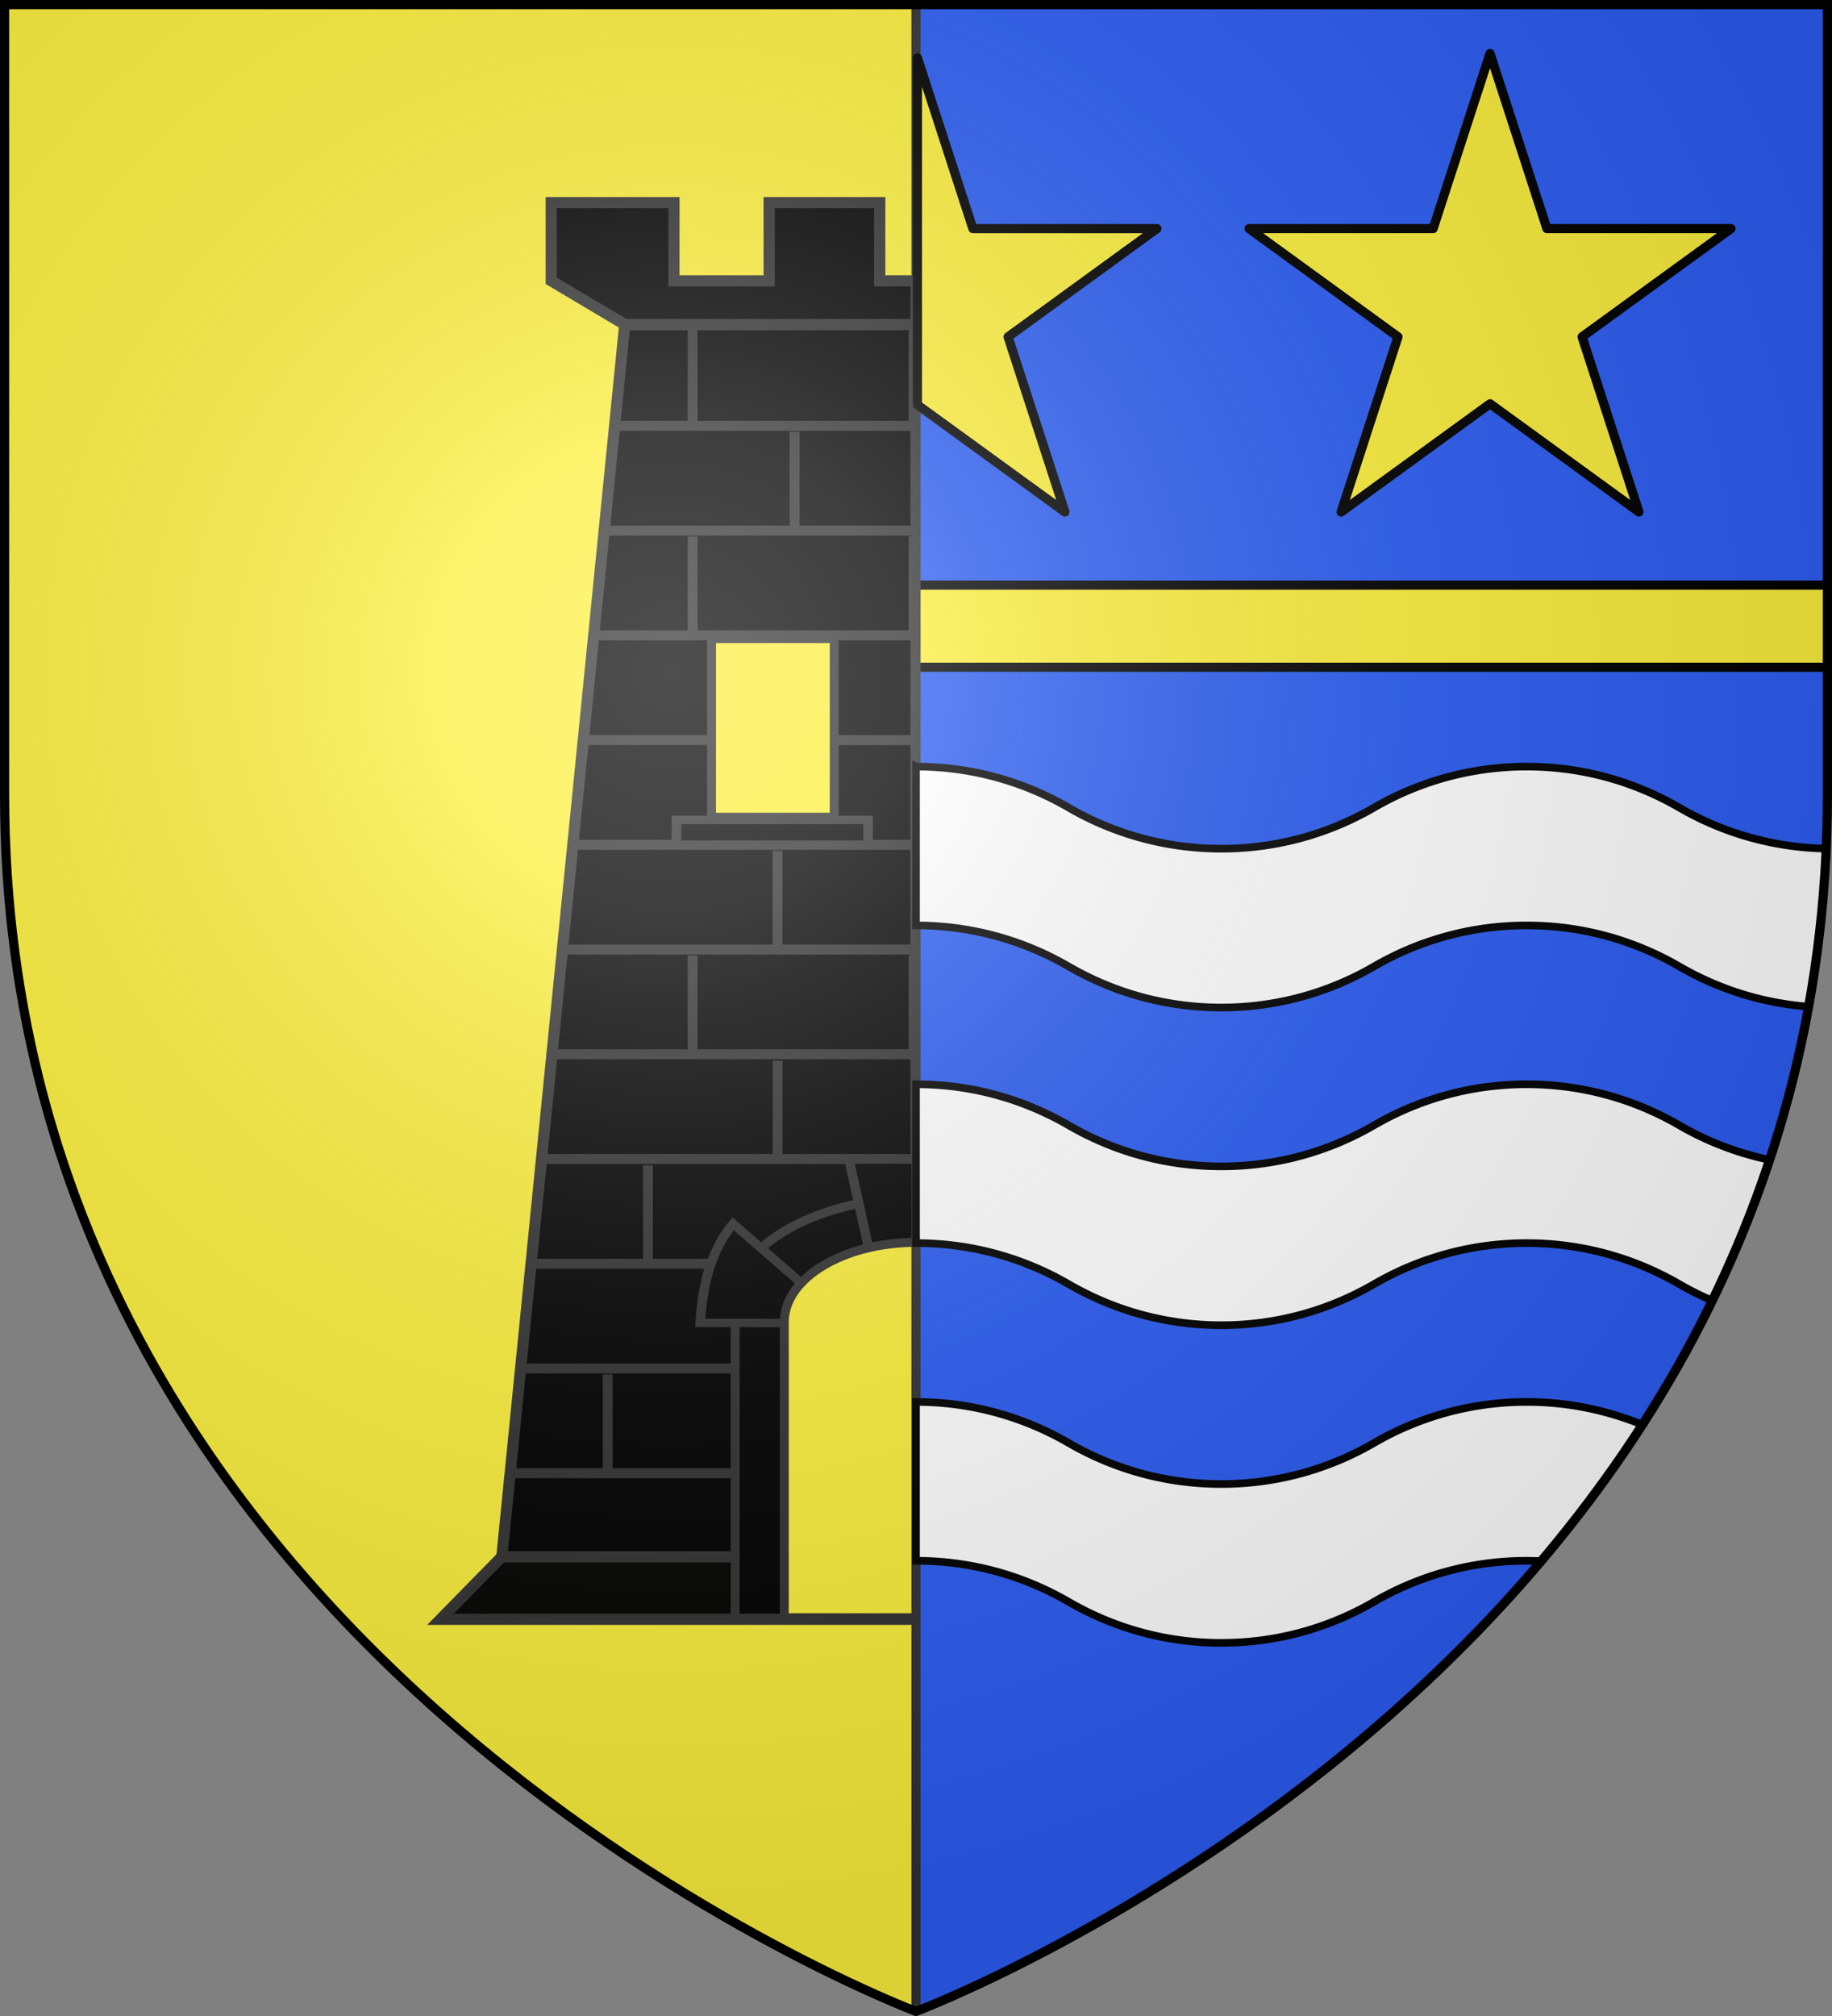 <svg xmlns="http://www.w3.org/2000/svg" xmlns:xlink="http://www.w3.org/1999/xlink" width="600" height="660" version="1.0"><rect width="100%" height="100%" fill="#808080" stroke="none"/><defs><radialGradient id="f" cx="-80" cy="-80" r="405" gradientUnits="userSpaceOnUse"><stop offset="0" style="stop-color:#fff;stop-opacity:.31"/><stop offset=".19" style="stop-color:#fff;stop-opacity:.25"/><stop offset=".6" style="stop-color:#6b6b6b;stop-opacity:.125"/><stop offset="1" style="stop-color:#000;stop-opacity:.125"/></radialGradient><path id="a" d="M-298.5-298.5h597V-40C298.5 246.31 0 358.5 0 358.5S-298.5 246.31-298.5-40z"/></defs><use xlink:href="#a" width="600" height="660" style="fill:#fcef3c" transform="translate(300 300)"/><path d="M-135.64 209.655H0v20.475h-155.734z" style="opacity:.99;fill:#000;fill-opacity:1;stroke:#313131;stroke-width:3.664;stroke-miterlimit:4;stroke-dasharray:none;stroke-opacity:1" transform="translate(300 300)"/><path d="M-95.394-193.712H0v403.367h-135.64zM-119.469-233.656v25.594l24.094 14.312H0v-14.312h-11.875v-25.594h-36.219v25.594H-79.28v-25.594z" style="fill:#000;fill-opacity:1;stroke:#313131;stroke-width:3.664;stroke-miterlimit:4;stroke-dasharray:none;stroke-opacity:1" transform="translate(300 300)"/><g transform="matrix(1.562 0 0 1.375 -333.929 -818.765)"><path d="M340.621 720.604H471.54v2.383H340.621zM342.775 695.666h126.358v2.383H342.775zM339.213 745.541h134.282v2.383H339.213zM336.396 770.479h138.017v2.383H336.396zM333.608 795.416h144.033v2.383H333.608zM332.2 820.354h148.037v2.383H332.2zM328.525 845.291h153.377v2.383H328.525zM327.482 870.229h157.233v2.383H327.482zM324.694 895.166h161.669v2.383H324.694zM321.4 945.041h168.821v2.383H321.4z" style="fill:#313131;fill-opacity:1;stroke:none"/><path d="M404.3 673.319h2.058v23.386H404.3zM322.921 920.104h165.4v2.383h-165.4zM357.987 673.319h2.058v23.386h-2.058zM450.612 673.319h2.058v23.386h-2.058zM379.362 698.257h2.058v23.386h-2.058zM429.237 698.257h2.058v23.386h-2.058zM357.987 723.194h2.058v23.386h-2.058zM451.112 723.194h2.058v23.386h-2.058zM404.3 723.194h2.058v23.386H404.3z" style="fill:#313131;fill-opacity:1;stroke:none"/><path id="b" d="M375.8 798.007h2.058v23.386H375.8z" style="fill:#313131;fill-opacity:1;stroke:none"/><path id="c" d="M432.8 798.007h2.058v23.386H432.8z" style="fill:#313131;fill-opacity:1;stroke:none"/><path id="d" d="M357.987 822.944h2.058v23.386h-2.058z" style="fill:#313131;fill-opacity:1;stroke:none"/><path id="e" d="M450.612 822.944h2.058v23.386h-2.058z" style="fill:#313131;fill-opacity:1;stroke:none"/><path d="M404.3 822.944h2.058v23.386H404.3zM340.175 922.694h2.058v23.386h-2.058zM468.425 922.694h2.058v23.386h-2.058z" style="fill:#313131;fill-opacity:1;stroke:none"/><use xlink:href="#b" width="600" height="660" style="fill:#313131;stroke:none" transform="translate(0 50)"/><use xlink:href="#c" width="600" height="660" style="fill:#313131;stroke:none" transform="translate(0 50)"/><use xlink:href="#d" width="600" height="660" style="fill:#313131;stroke:none" transform="translate(-9.375 50)"/><use xlink:href="#e" width="600" height="660" style="fill:#313131;stroke:none" transform="translate(9.375 50)"/></g><path d="M355.62 790.672h40.189v5.897H355.62z" style="fill:#000;fill-opacity:1;stroke:#313131;stroke-width:2;stroke-miterlimit:4;stroke-dasharray:none;stroke-opacity:1" transform="matrix(1.562 0 0 1.375 -333.929 -818.765)"/><path d="M-66.97-90.936h40.189v58.48H-66.97z" style="fill:#fcef3c;fill-opacity:1;stroke:#313131;stroke-width:2.932;stroke-opacity:1" transform="translate(300 300)"/><path d="M.101 92.11c-30.323 0-59.328 14.86-59.328 33.17v104.434H59.43V125.279c0-18.31-29.005-33.17-59.329-33.17z" style="fill:#000;fill-opacity:1;stroke:#313131;stroke-width:2.932;stroke-miterlimit:4;stroke-dasharray:none;stroke-opacity:1" transform="translate(300 300)"/><path d="M180.238 910.46H160.53c.507-8.388 1.834-16.543 6.888-23.631l16.455 16.247-3.635 7.385zM191.725 871.552l4.98 25.368h18.165l4.981-25.368h-28.126zM231.668 910.46h19.708c-.507-8.388-1.834-16.543-6.888-23.631l-16.455 16.247z" style="fill:#000;fill-opacity:1;stroke:#313131;stroke-width:2;stroke-miterlimit:4;stroke-dasharray:none;stroke-opacity:1" transform="matrix(1.562 0 0 1.375 -21.429 -818.765)"/><path d="M.115 106.725c-23.87 0-43.26 11.708-43.26 26.121v96.764H43.33v-96.764c0-14.413-19.344-26.121-43.215-26.121z" style="fill:#fcef3c;fill-opacity:1;stroke:#313131;stroke-width:2.932;stroke-opacity:1" transform="translate(300 300)"/><path d="M298.5-298.5H0v657S298.5 246.31 298.5-40z" style="fill:#2b5df2;stroke:none" transform="translate(300 300)"/><path d="M0-108.438h298.5v26.876H0z" style="fill:#fcef3c;fill-opacity:1;fill-rule:nonzero;stroke:none;stroke-width:3;stroke-opacity:1" transform="translate(300 300)"/><path d="M.938-108.438h298.5M0-81.562h298.5" style="opacity:1;fill:none;fill-opacity:1;fill-rule:nonzero;stroke:#000;stroke-width:3;stroke-linecap:square;stroke-linejoin:round;stroke-miterlimit:4;stroke-dasharray:none;stroke-dashoffset:0;stroke-opacity:1" transform="translate(300 300)"/><path d="M300 658.5V1.5" style="opacity:1;fill:none;fill-opacity:1;fill-rule:nonzero;stroke:#313131;stroke-width:3;stroke-linecap:butt;stroke-linejoin:round;stroke-miterlimit:4;stroke-dasharray:none;stroke-dashoffset:0;stroke-opacity:1"/><g style="display:inline"><path d="m300 198.44-18.63 57.344h-60.29l48.776 35.432-18.631 57.343L300 313.127l48.775 35.432-18.63-57.343 48.774-35.432h-60.288z" style="opacity:1;fill:#fcef3c;fill-opacity:1;stroke:#000;stroke-width:3;stroke-linecap:butt;stroke-linejoin:round;stroke-miterlimit:4;stroke-dasharray:none;stroke-opacity:1" transform="translate(188 -180.94)"/></g><path d="M.469-281.062v113.593l48.312 35.094-18.625-57.344 48.75-35.437H18.625z" style="fill:#fcef3c;fill-opacity:1;stroke:#000;stroke-width:3;stroke-linecap:butt;stroke-linejoin:round;stroke-miterlimit:4;stroke-dasharray:none;stroke-opacity:1" transform="translate(300 300)"/><path d="M300 250.969v52c18.233 0 35.275 4.902 50 13.437 14.72 8.532 31.773 13.438 50 13.438 18.233 0 35.275-4.903 50-13.438 14.72-8.532 31.773-13.437 50-13.437 18.233 0 35.275 4.902 50 13.437 12.64 7.327 26.998 11.988 42.344 13.156 3-16.54 4.96-33.795 5.75-51.75A99.3 99.3 0 0 1 550 264.407c-14.725-8.535-31.767-13.437-50-13.437-18.227 0-35.28 4.905-50 13.437-14.725 8.535-31.767 13.438-50 13.438-18.227 0-35.28-4.906-50-13.438-14.725-8.535-31.767-13.437-50-13.437zm0 104v52c18.233 0 35.275 4.902 50 13.437 14.72 8.532 31.773 13.438 50 13.438 18.233 0 35.275-4.903 50-13.438 14.72-8.532 31.773-13.437 50-13.437 18.233 0 35.275 4.902 50 13.437 3.467 2.01 7.07 3.816 10.781 5.406 7.111-14.6 13.439-29.95 18.782-46.093A99.5 99.5 0 0 1 550 368.406c-14.725-8.535-31.767-13.437-50-13.437-18.227 0-35.28 4.905-50 13.437-14.725 8.535-31.767 13.438-50 13.438-18.227 0-35.28-4.906-50-13.438-14.725-8.535-31.767-13.437-50-13.437zm0 104v52c18.233 0 35.275 4.902 50 13.437 14.72 8.532 31.773 13.438 50 13.438 18.233 0 35.275-4.903 50-13.438 14.72-8.532 31.773-13.437 50-13.437 1.593 0 3.176.05 4.75.125 11.695-13.81 22.84-28.693 33.125-44.656-11.681-4.807-24.454-7.47-37.875-7.47-18.227 0-35.28 4.906-50 13.438-14.725 8.535-31.767 13.438-50 13.438-18.227 0-35.28-4.906-50-13.438-14.725-8.535-31.767-13.437-50-13.437z" style="fill:#fff;stroke:#000;stroke-opacity:1;stroke-width:2.5;stroke-miterlimit:4;stroke-dasharray:none"/><use xlink:href="#a" width="600" height="660" style="fill:url(#f)" transform="translate(300 300)"/><use xlink:href="#a" width="600" height="660" style="fill:none;stroke:#000;stroke-width:3" transform="translate(300 300)"/></svg>